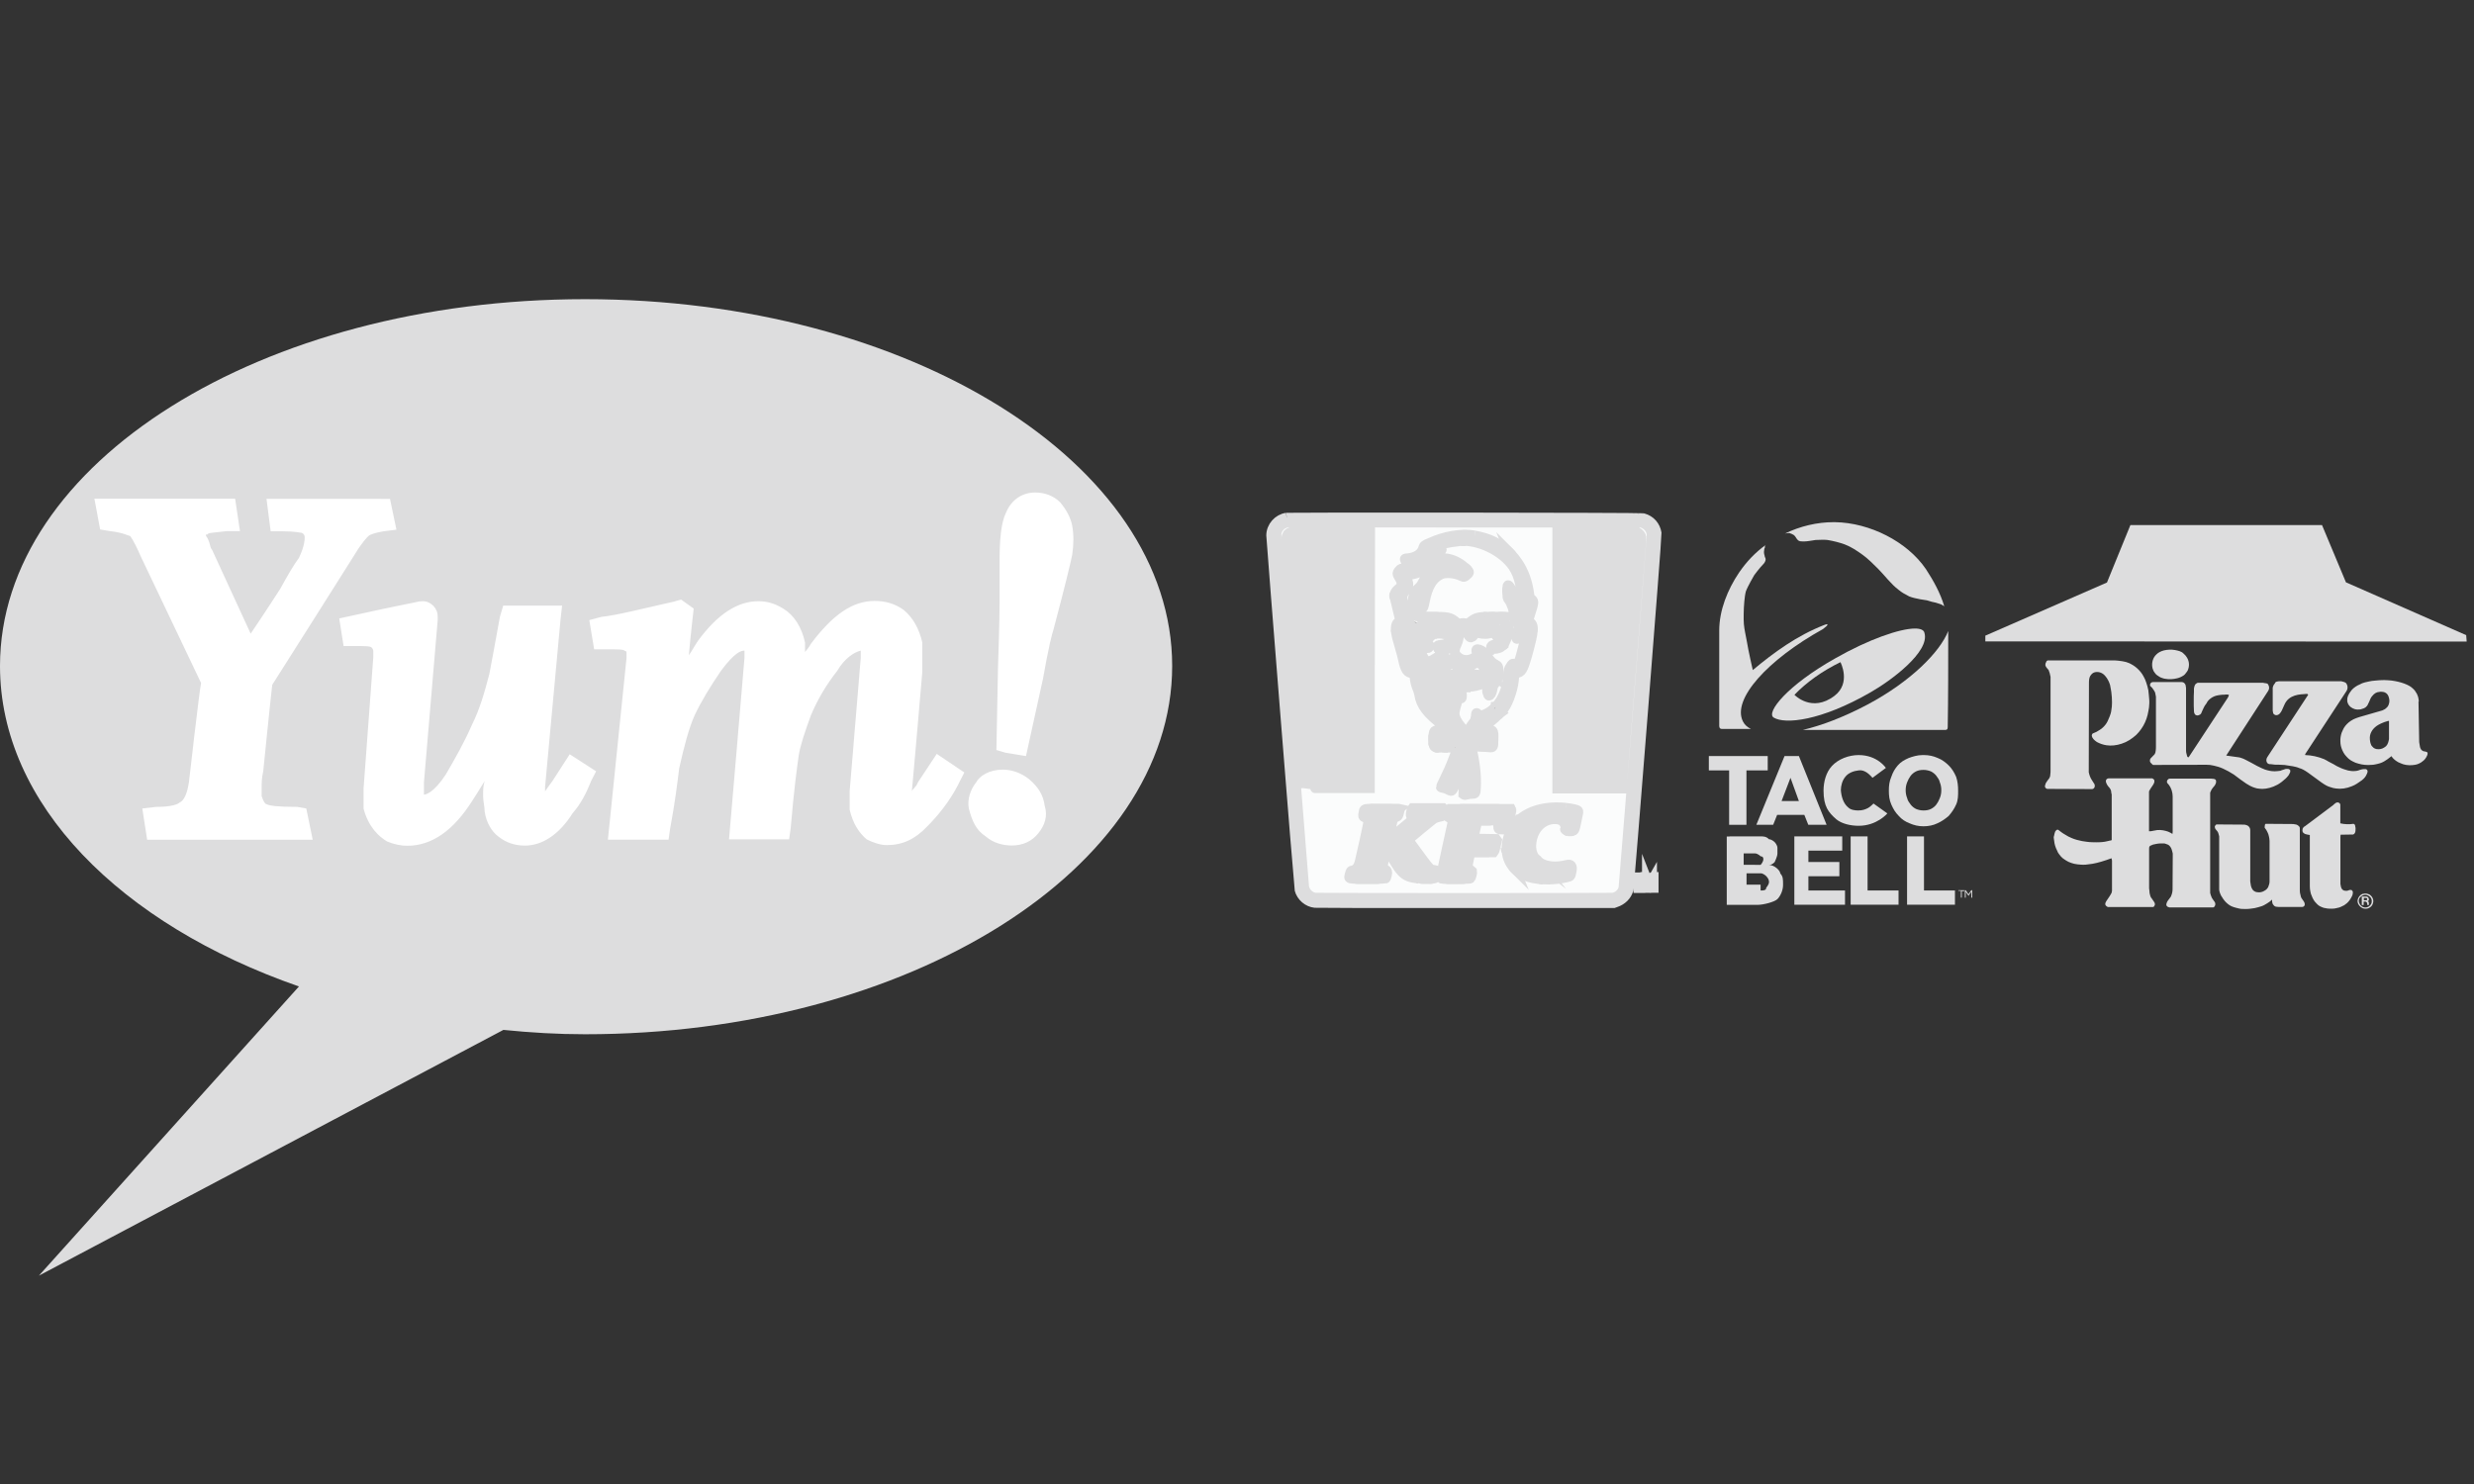 <?xml version="1.0" encoding="UTF-8"?> <svg xmlns="http://www.w3.org/2000/svg" id="Layer_34" data-name="Layer 34" viewBox="0 0 250 150"><rect x="0" y="0" width="250" height="150" fill="#333333" stroke="none"/><defs><style> .cls-1 { fill: #ccc; } .cls-1, .cls-2, .cls-3, .cls-4, .cls-5, .cls-6, .cls-7, .cls-8 { stroke: #ddddde; stroke-miterlimit: 10; } .cls-1, .cls-2, .cls-3, .cls-4, .cls-5, .cls-6, .cls-7, .cls-8, .cls-9, .cls-10, .cls-11 { fill-rule: evenodd; } .cls-2, .cls-10, .cls-12 { fill: #ddddde; } .cls-3 { fill: #f3839a; } .cls-4 { fill: #fbfcfc; } .cls-5 { fill: #7d7d7d; } .cls-6 { fill: #6c6d6d; } .cls-7 { fill: #bcbcbc; } .cls-8 { fill: #9b9c9c; } .cls-9 { fill: none; } .cls-9, .cls-10, .cls-11, .cls-12 { stroke-width: 0px; } .cls-11 { fill: #fff; } </style></defs><path class="cls-10" d="m3.93,128.94l46.94-24.84c2.79.28,5.46.44,8.25.44,32.72,0,59.33-16.73,59.33-37.23s-26.61-37.07-59.33-37.07S0,46.82,0,67.32c0,13.94,12.18,26.12,30.21,32.39l-26.28,29.23"></path><path class="cls-11" d="m38.46,50.42h-11.53l.42,3.28h1.12c1.39,0,1.88.16,2.04.16.28.16.28.33.28.49s0,.81-.58,2.04c-.49.65-1.12,1.72-1.88,3.11,0,0-1.72,2.67-3,4.55-1.23-2.67-3.9-8.48-3.9-8.48-.16-.16-.16-.33-.28-.74-.16-.49-.33-.65-.33-.65v-.16h.16c0-.16.44-.16,1.88-.33h1.39l-.49-3.28h-14.22l.58,3.11.98.16c1.39.16,1.88.49,2.04.49,0,0,.33.33,1.07,2.04,0,0,5.79,12.18,6.11,12.83-.16.65-1.23,10.04-1.23,10.04-.16,1.07-.49,1.88-.95,2.04-.16.16-.74.44-2.37.44l-1.39.16.49,3.16h16.73l-.65-3.16-.91-.16c-2.04,0-2.84-.12-3.11-.28-.16,0-.33-.33-.49-.81v-.91c0-.33,0-.95.16-1.6,0,0,.74-7.34.91-8.74.33-.49,8.32-13.15,8.32-13.15.74-1.23,1.23-1.72,1.39-1.88s.65-.33,1.56-.49l1.28-.16-.65-3.11h-.95"></path><path class="cls-11" d="m42.39,60.79l-3.6.74-4.51.98.44,2.79h1.12c1.07,0,1.56,0,1.72.16,0,0,.16.16.16.33v.65l-.98,13.25v2.04c.49,1.88,1.56,2.84,2.37,3.32.65.28,1.39.44,2.04.44,2.51,0,4.67-1.56,6.55-4.51.33-.49.81-1.28,1.28-2.04-.16.49-.16.91-.16,1.39v.16c0,.49.16,1.07.16,1.56.16,1.12.74,2.04,1.39,2.51.81.65,1.72.91,2.67.91,1.72,0,3.44-1.07,4.83-3.28.81-.91,1.39-2.04,1.88-3.28l.49-.95-2.67-1.72-1.72,2.67c-.49.65-.65.91-.65.91l-.12.16v-.44l1.56-16.89.16-1.44h-5.95l-.33,1.12c-.49,2.63-.81,4.51-1.07,5.79-.49,1.88-.98,3.6-1.77,5.16-.74,1.72-1.72,3.44-2.63,5-1.23,1.88-2.04,2.04-2.21,2.04v-1.23l1.39-16.41v-.33c0-.49-.16-.81-.44-1.12-.65-.6-1.12-.44-1.44-.44m25.84,0c-3.32.74-5.79,1.39-7.41,1.56l-1.23.33.49,2.95h1.07c1.44,0,1.88,0,2.04.16,0,0,.16,0,.16.16v.58l-1.88,18.34h6.13l.16-1.12c.49-2.63.74-4.67.91-6.07.49-2.21.98-4.07,1.56-5.37.65-1.39,1.6-2.95,2.67-4.51,1.39-1.88,2.04-2.04,2.37-2.04v.74c0,.16-1.56,18.34-1.56,18.34h6.07l.16-1.12c.33-3.93.65-6.23.81-7.34.16-1.07.65-2.46,1.23-4.07.65-1.56,1.56-3.11,2.67-4.51.74-1.28,1.72-1.88,2.37-2.04v.74l-1.12,13.46v1.88c.33,1.44.98,2.37,1.72,3,.65.33,1.39.58,2.04.58,1.56,0,2.84-.58,4.07-1.88,1.07-1.07,2.21-2.46,3.11-4.18l.16-.33.49-.95-2.79-1.88-1.88,2.84-.16.33c-.16.16-.33.42-.49.58v.16c.16-1.56,1.07-12.18,1.07-12.18v-3c-.33-1.39-.91-2.46-1.88-3.28-.91-.65-1.88-.91-2.95-.91-2.21,0-4.23,1.39-6.44,4.35-.16.33-.33.49-.58.81v-.95c-.33-1.56-1.12-2.79-2.21-3.44-.81-.49-1.56-.74-2.51-.74-2.04,0-4.07,1.23-6.11,4.02-.33.49-.58.98-.91,1.44.16-1.88.49-4.72.49-4.72l-1.28-.91-.65.19m33.49-8.97c-.49.98-.65,2.67-.65,4.88v4.35c0,.33,0,1.72-.16,6.44l-.16,8.32.95.28,2.04.33,1.72-7.83c.58-3.28.91-4.51,1.07-5,1.12-4.23,1.72-6.69,1.88-7.51.16-1.07.16-2.04,0-2.95-.16-.81-.58-1.6-1.23-2.37-.65-.65-1.56-.98-2.51-.98-1.23,0-2.37.65-2.95,2.04h0Zm-3.02,27.26c-.58.74-.91,1.72-.74,2.63.33,1.28.74,2.21,1.72,2.84.74.65,1.72.91,2.63.91,1.12,0,2.04-.44,2.67-1.23.65-.81.98-1.72.65-2.79-.16-1.12-.65-1.88-1.56-2.67-.81-.65-1.77-.98-2.67-.98-1.39,0-2.37.65-2.7,1.3"></path><g><path class="cls-2" d="m130.41,53.84c-.26.09-.44.33-.44.6,0,.14,1.98,25.1,2,25.19l.02.05h6.46v-25.89h-3.95c-3.76,0-3.95,0-4.09.05m27.03,12.9v12.94h6.46l.02-.12c.07-.63,2-25.21,1.98-25.31-.07-.23-.26-.42-.49-.46-.09-.02-1.3-.02-4.04-.02h-3.9v12.97h-.02Z"></path><path class="cls-2" d="m130.02,52.33c-.86.12-1.56.91-1.56,1.79,0,.35,2.81,35.62,2.86,35.79.19.72.84,1.28,1.58,1.35.16.02,4.88.02,15.2.02h14.97l.19-.07c.65-.21,1.14-.7,1.3-1.3.09-.33,2.88-35.74,2.84-36-.12-.74-.6-1.32-1.37-1.53-.16-.07-35.65-.09-36-.05m35.93.51c.56.19.93.63.98,1.19.02.21-2.79,35.55-2.84,35.74-.12.46-.49.81-.95.98-.21.07-30.07.07-30.33.02-.46-.12-.86-.49-1-.91-.05-.16-2.86-35.28-2.86-35.72,0-.6.46-1.16,1.09-1.3.28-.09,35.72-.07,35.9,0m-18.71,1.28c-.81.09-1.93.4-2.79.77-.49.21-.58.28-.58.44,0,.21-.4.67-.72.84-.3.14-.46.19-1.02.26-.07,0-.12.02-.12.05-.05.12.42.65.65.77.21.09.07.14-.49.16-.56.02-.72.09-.88.42-.07.16-.07.19.09.44.37.56.37.91-.05,1.21-.51.4-.51.46-.14,2,.14.58.28,1.12.3,1.19.05.12.02.16-.05.16s-.23.12-.28.21c-.21.37-.14.95.23,2.21.28.91.3,1.02.4,1.42.21,1,.44,1.37.93,1.35.19,0,.21,0,.23.28.05.51.16,1,.37,1.44.07.14.09.28.12.44.09.72.53,1.51,1.21,2.18.28.28.51.46,1.23,1,.28.21.53.4.53.4,0,0-.26.02-.58.02-.56.02-.81.05-.88.12s-.09,1.32-.02,1.46c.09.16.35.19,2.07.12.44-.02.42-.05.26.35-.14.33-.26.65-.4.98-.33.84-.63,1.53-.95,2.18-.3.63-.33.56.09.63.07.02.26.09.4.16.37.19.35.19.51-.16.3-.6.81-1.93.95-2.39.05-.14.07-.23.09-.23s.02,2.32,0,2.84-.02.53.4.44c.16-.05.33-.05.46-.07q.28,0,.33-.35c.12-.93-.09-3.14-.4-4.11-.09-.28-.07-.28.02-.3.19-.02.95-.02,1.44.02.53.05.6.05.65-.07.07-.12.07-1.35.02-1.44-.09-.16-.46-.26-1.07-.21q-.37.02-.12-.14c.79-.49,2-1.56,2.32-2.07.51-.79.95-2.23.95-3.11,0-.37,0-.4.28-.42.51-.02.67-.28,1.09-1.81.44-1.58.56-2.11.56-2.58s-.05-.56-.4-.77c-.09-.05-.09,0,.12-.7.23-.72.28-.95.3-1.19l.02-.21-.12-.12c-.23-.21-.26-.28-.3-.65-.37-3.07-2.46-5.32-5.44-5.81-.33-.02-1.56-.07-1.86-.02m1.14.58c1.21.12,2.35.58,3.44,1.39s1.67,1.88,1.91,3.44c.09.65.02,2.09-.09,2.23-.09.09-.12.05-.26-.44-.28-.98-.51-1.53-.81-2.02-.19-.3-.21-.26-.23.49v.6l.07.12c.33.44.4.63.53,1.14.12.44.14.77.07.81-.02,0-.21,0-.4-.05-.44-.07-1.02-.07-2.18-.05-1.09.02-1.28.07-1.81.46-.28.21-.33.23-.49.19-.19-.05-.37-.05-.56,0-.19.05-.23.02-.49-.19-.56-.44-.72-.49-2.49-.49h-1.44l.02-.21c.02-.35.14-.51.44-.65.23-.12.21-.07.35-.74.28-1.35.67-2.09,1.42-2.58.56-.37,1.58-.33,2.39.07q.19.09.44-.12t-.05-.58c-1.16-1.14-2.49-1.39-4.09-.77-.19.07-.35.12-.35.12-.07-.19.93-.88,1.63-1.12.46-.16.42-.33-.07-.33-.19,0-.23-.05-.12-.14.33-.37,2.16-.7,3.21-.6m-2.97,2.67c.12.05.09.07-.14.16-.7.3-1.12.7-1.51,1.44-.12.21-.16.28-.3.4-.37.33-.4.37-.53.79-.19.58-.28,1.12-.33,1.84-.02.42-.05.46-.23.56s-.16.12-.33-.51q-.44-1.74.19-2.65c.16-.23.14-.53-.09-1q-.14-.28.37-.33c.49-.07,1.09-.26,1.56-.46.53-.23,1.07-.33,1.35-.23m-2.04,5.32c.14.12-.02.3-.21.23-.07-.02-.14-.05-.19-.05-.09,0-.14-.09-.07-.14.02-.02.09-.05.14-.05s.09,0,.12-.02c.07-.02.16-.02.21.02m9.43.02c.19.02.23.19.07.19-.02,0-.12.02-.16.05-.14.05-.16.05-.23-.02-.12-.12-.02-.28.12-.23.07-.02.14,0,.21.02m-8.3.33s-.02.07-.12.12c-.07.05-.23.16-.4.26-.3.19-.37.21-.46.14-.09-.09,0-.33.19-.46.16-.12.77-.16.79-.05m7.23-.05c.3.07.37.56.07.56-.19,0-.77-.44-.74-.53.02-.07.49-.07.67-.02m-5.88.09c.14.07.26.23.23.3-.02.02-.05.05-.28.02-.3-.02-.51.02-.88.21-.3.14-.46.19-.56.14-.14-.07-.07-.14.28-.33.12-.07.21-.12.3-.19.35-.23.67-.28.91-.16m4.86.07s.19.14.3.23.28.23.37.3q.21.14.16.19c-.09.07-.37-.02-.65-.26-.26-.21-.44-.23-.84-.16-.37.07-.42-.05-.07-.23.28-.16.51-.16.72-.07m2.49.07c.07.12.07.26.05.81-.02.7,0,.74.33.42.14-.14.16-.21.12-.42-.05-.37.12-.67.35-.63.37.09.37.4.02,1.65-.07.28-.16.56-.23.86-.28,1.14-.46,1.44-.81,1.28-.16-.07-.19-.05-.37.23-.19.3-.21.35-.21.74-.09,1.95-1.05,3.58-2.44,4.11-.37.14-.46.14-.63,0-.12-.09-.21-.14-.21-.09v.3c0,.33-.02.4-.3.72-.26.3-.3.44-.37.81-.07.46-1.16-.63-1.46-1.44-.09-.23-.09-.58.02-.91.19-.58.21-.86.16-1.25-.02-.12,0-.14.02-.16.07-.07.14-.02.33.3.12.21.21.02.16-.4-.02-.21-.12-.3-.33-.37-.44-.14-.14-.4.44-.37.98.05,1.19.02,1.72-.16.4-.12.42-.12.6,0s.21.16.21.58c.02.74.3.7.44-.07.07-.37.12-.49.23-.6.3-.33.42-.79.37-1.37-.02-.37-.09-.46-.37-.6-.19-.09-.42-.33-.63-.65-.35-.51-.51-.65-.84-.79-.3-.12-.4-.07-.33.21.09.37.05.44-.33.63-.58.28-1.05.26-1.51-.05-.46-.3-.51-.7-.21-1.35.14-.3.16-.37.21-.79.09-.74.19-.91.44-.91.21,0,.3.09.37.35.14.51.35.72.56.56.16-.12.16-.16.09-.33-.09-.23-.05-.26.21-.14.33.16.91.23,1.32.16.44-.09.63-.05.74.14.07.14.09.14.3.19.33.05.35.07.28.28-.09.26-.35.44-.77.53-.26.05-.26.07-.26.19,0,.21.19.26.63.16.58-.14.84-.53,1.05-1.58.14-.65.14-.67.44-.77.23-.09.33-.09.37-.02m-10.97.23c.16.09.23.33.16.51-.09.23-.07.3.12,1.32.16.84.12,1.05-.14.81-.12-.09-.16-.19-.21-.37-.02-.07-.12-.46-.23-.84-.21-.79-.26-1-.19-1.23.09-.23.3-.33.49-.21m3.37.58c.33.07.46.07.74.02.28-.05.3-.02.19.14q-.12.12-.02.28c.19.37-.23.72-.98.77-.23.02-.26.05-.26.19s.07.19.37.19q.33,0,.33.02s-.02.09-.07.14-.09.19-.12.26c-.05.19-.07.21-.35.33-.14.05-.3.14-.4.21-.74.53-1.09.37-1.42-.63-.23-.7-.19-.81.28-.58.3.14.42.16.49.05.12-.19.07-.23-.16-.35-.42-.21-.7-.63-.49-.77.07-.05.12-.02.26.07.23.21.33.21.51.02.28-.37.53-.44,1.09-.35m1,1.63s.05.05.02.12c-.05.12-.07.33-.02.44.12.3-.02.42-.26.23-.3-.3-.07-1.07.26-.79m2.88,1.28s.19.16.28.3c.21.26.49.49.65.56.72.23-.58.56-1.53.4-.14-.02-.4-.09-.56-.14-.37-.12-.49-.12-.77,0-.63.26-1.72.28-2.16.05-.26-.14-.26-.21.02-.33.09-.05.35-.19.53-.3.56-.37.81-.42,1.07-.26.58.4,1.23.44,1.58.09.09-.09.16-.14.26-.19.09-.02.16-.07.26-.12.21-.14.26-.14.37-.07m-5,.84s.07.09.07.37c.07,1.07.44,2.23.67,2.23.05,0,.07-.02.16-.21.19-.4.26-.44.35-.14.09.33.28.93.35,1.12.12.3.07.37-.23.37-1.05,0-2.58-2.44-2.11-3.37.16-.35.56-.56.74-.37m4.39.84c.37.05.35.09-.05.21-.4.09-1.3.16-1.49.12-.21-.05-.42-.26-.33-.28.14-.09,1.3-.12,1.86-.05m7.92,13.01c-2.84.19-4.55,1.77-4.53,4.14,0,2.37,2.39,3.6,5.76,2.93.7-.14.65-.09.79-.74.14-.67.12-.67-.44-.53-2.49.63-4.09-.58-3.56-2.67.28-1.09,1.05-1.84,2.04-1.98.81-.12,1.35.23,1.37.88q.02.28.44.28c.44,0,.37.09.6-.95.26-1.14.28-1.09-.23-1.19-.72-.16-1.42-.23-2.25-.16m-18.89.16c-.05.07-.14.49-.14.6,0,.09.02.12.21.21.19.09.28.23.28.44,0,.16-.72,3.58-.86,4.07-.14.46-.35.74-.63.81q-.26.07-.33.33c-.14.58-.33.51,1.79.51s1.81.05,1.91-.33c.09-.42.09-.49-.12-.56-.12-.05-.26-.19-.28-.28-.02-.07.26-1.53.37-1.91q.02-.07.37.56c.98,1.77,1.44,2.25,2.3,2.46.26.07,2.21.09,2.28.02.05-.02.16-.46.16-.6,0-.12-.07-.16-.28-.19-.42-.05-.46-.09-1.7-1.74-.93-1.25-.98-1.32-.93-1.35.26-.26,2.51-2.07,2.6-2.11.19-.09.44-.16.63-.19.21-.02.23-.07.3-.33.12-.51.28-.46-1.58-.46-1.67,0-1.6,0-1.63.14-.12.53-.12.58.05.67q.28.14-.98,1.19c-1.39,1.16-1.44,1.19-1.44,1.19-.02-.02.42-1.93.46-2.02.05-.14.21-.26.37-.33.19-.07.19-.09.26-.37.12-.49.3-.44-1.72-.44h-1.74Zm8.55,0c-.05.07-.14.49-.14.6,0,.09.02.09.21.19.09.05.16.12.21.19.14.21.16.12-.51,3.11-.65,2.97-.63,2.79-.56,2.86s2.81.07,2.9,0c.07-.05.19-.63.16-.72,0-.02-.07-.07-.12-.09-.42-.21-.44-.35-.09-1.79l.02-.05h1.16c.91,0,1.19,0,1.21-.02.05-.02.28-.98.28-1.12s0-.14-1.23-.14c-1.07,0-1.14,0-1.14-.05,0-.02.09-.44.21-.95l.21-.91h.81c1.21,0,1.35.05,1.35.65,0,.28.02.3.46.28.28,0,.35-.02.37-.05.05-.05.44-1.74.44-1.88s.19-.14-3.16-.14h-3.07v.02Zm18.94,6.95q0,.07.14.07h.14v.93h.19v-.93h.14q.14,0,.14-.07v-.07h-.74v.07h0Zm.98.46v.53h.16v-.79l.09.23c.14.28.16.28.3.02l.12-.21v.74h.16v-1.09h-.07c-.07,0-.09.02-.21.26l-.12.26-.14-.26c-.12-.23-.14-.26-.21-.26h-.09v.56Z"></path><path class="cls-4" d="m130.09,52.81c-.65.12-1.12.65-1.12,1.32,0,.23,2.77,35.23,2.81,35.51.09.53.53,1,1.07,1.09.26.05,29.95.05,30.19,0,.46-.09.86-.44,1-.91.05-.16,2.86-35.28,2.86-35.72,0-.53-.35-1.02-.91-1.23l-.14-.05h-17.85c-9.83-.02-17.89-.02-17.92-.02m8.34,13.92v12.94h-3.23c-1.79,0-3.23,0-3.23-.02,0,0-.44-5.69-1-12.64-.98-12.15-1-12.64-.95-12.76.05-.16.19-.35.35-.42l.14-.07h7.95l-.02,12.97Zm27.14-12.85c.14.09.28.28.3.44.02.09-.19,2.74-.98,12.66-.56,6.9-1,12.6-1,12.64v.09h-6.51v-25.93h8.04l.14.09Zm-16.55.26c.67.12,1.39.33,1.93.6,2.02,1.02,3.28,2.9,3.58,5.28.05.35.09.46.3.6.19.16.16.4-.19,1.46-.23.74-.23.7-.12.77.56.3.53.81-.21,3.49-.4,1.37-.56,1.65-1.07,1.7-.23.02-.23,0-.23.35,0,.95-.51,2.56-1.05,3.28-.35.46-1.35,1.37-2.04,1.84-.19.12-.35.23-.35.23,0,0,.16.02.4.02.98,0,.98.02.95,1.02-.02.86.02.81-.67.74s-.98-.07-1.3-.05l-.28.02.02.07c.35,1.37.53,2.86.46,4.02-.02.65-.05.67-.4.67-.16,0-.33.02-.49.07-.21.05-.23.05-.3.02l-.07-.05.02-.49c.02-1.05.05-2.21.02-2.46l-.02-.28-.09.28c-.19.65-.88,2.35-1.05,2.53-.09.12-.12.12-.44-.05-.16-.09-.35-.14-.44-.16-.23-.05-.26-.05-.28-.09,0-.02.14-.35.33-.72.37-.77.63-1.32,1-2.3.14-.35.28-.72.33-.81.09-.21.09-.26,0-.23-.02,0-.53.02-1.09.05-1.42.05-1.32.09-1.32-.91.02-.86-.02-.81.91-.86.33,0,.6-.02.6-.02,0,0-.23-.19-.51-.4-1.6-1.19-2.28-2.07-2.44-3.18-.02-.14-.07-.28-.12-.44-.21-.46-.3-.86-.35-1.35-.02-.37-.02-.35-.21-.35-.51,0-.74-.35-.95-1.37-.09-.42-.16-.67-.37-1.39-.35-1.14-.44-1.74-.3-2.14.07-.19.23-.33.37-.33.07,0,.07.02-.02-.28-.05-.14-.12-.46-.19-.74-.07-.3-.14-.58-.21-.88-.23-.84-.19-1.02.33-1.46.09-.07.16-.16.21-.26l.07-.14-.05-.16c-.05-.23-.14-.4-.3-.65-.14-.23-.14-.3.02-.53.16-.23.33-.28.79-.28.28,0,.42-.02.49-.05l.09-.05-.12-.07c-.16-.09-.49-.42-.58-.6-.09-.19-.09-.21.28-.23.81-.09,1.37-.46,1.53-1.05.07-.23.12-.28.63-.49,1.56-.72,3.21-.98,4.55-.77m-1.53.58c-1.28.14-2.07.33-2.32.58-.09.09-.07.12.19.14.46.02.46.19.02.35-.53.19-1.35.7-1.56.98q-.12.16.33-.02c1.46-.56,2.77-.37,3.86.6.53.46.56.51.23.79-.26.23-.28.23-.58.09-.63-.3-1.56-.37-2.02-.16-.86.4-1.35,1.23-1.65,2.74-.14.67-.12.63-.33.72-.33.16-.46.37-.46.79,0,.02.16.05,1.39.05,1.81,0,1.95.02,2.58.53.21.16.28.19.49.14.14-.05.26-.05.6,0,.12.02.12,0,.37-.19.6-.46.81-.49,2.58-.49.98,0,1.12,0,1.37.05.16.02.33.05.37.05h.09v-.14c0-.49-.26-1.28-.53-1.65-.19-.23-.16-.21-.16-.86s0-.63.07-.63c.19,0,.63.95.98,2.18.21.74.3.67.37-.26.09-1.42-.21-2.86-.84-3.79-1.07-1.6-3.56-2.79-5.44-2.6m-2.6,2.65c-.3.05-.46.09-.84.28-.58.26-1.44.51-1.84.51-.19,0-.21.02-.09.28.28.58.28.77-.02,1.19-.42.58-.46.79-.3,1.49.14.63.37,1.53.4,1.53.21,0,.33-.16.35-.56.05-.7.16-1.37.35-1.93.12-.35.14-.4.44-.67.23-.21.28-.28.4-.51.35-.67.84-1.14,1.46-1.39.26-.09.26-.14.12-.19-.07-.07-.16-.05-.42-.02m-1.74,5.32s-.12.05-.16.05c-.16,0-.16.12-.02.14.05,0,.14.02.19.05.14.05.21,0,.21-.09.02-.16-.07-.21-.21-.14m9.32.02c-.09.09,0,.23.12.21.05,0,.12-.02.19-.05.19-.05.26-.12.12-.14-.05,0-.12-.02-.19-.05-.14-.02-.19-.02-.23.02m-8.37.28c-.35.05-.56.19-.6.4-.05.26.12.23.49-.02.16-.12.33-.21.37-.23.12-.07.09-.19-.05-.16,0,0-.09,0-.21.02m6.99,0c-.05.09.42.49.65.53.26.07.3-.4.05-.49-.16-.07-.67-.12-.7-.05m-5.79.09c-.28.09-.91.44-.98.53-.09.16.16.14.51-.02.44-.21.77-.28,1.05-.21.16.02.19,0,.12-.12-.09-.21-.4-.28-.7-.19m4.83.07c-.37.14-.51.35-.19.28.42-.07.67-.02.93.16.26.21.53.3.63.23.02-.02.05-.05.02-.05-.07-.02-.28-.19-.51-.37-.4-.3-.56-.37-.88-.26m2.77.07c-.37.09-.4.12-.51.74-.26,1.23-.63,1.67-1.46,1.67-.37,0-.35-.35.02-.42s.63-.23.74-.46.09-.28-.21-.33c-.23-.02-.26-.05-.33-.19-.09-.19-.33-.26-.7-.16s-1.05.02-1.37-.16c-.23-.12-.28-.09-.19.12.09.19-.02.37-.26.44-.14.02-.33-.26-.44-.63-.07-.28-.14-.35-.37-.35-.26,0-.28.07-.44,1.05-.05.28-.07.37-.19.63-.28.58-.26.91.05,1.21.4.4,1,.49,1.56.23.44-.21.49-.28.42-.58-.09-.35-.05-.42.26-.33.33.12.58.33.88.79.26.37.46.58.72.7.3.16.33.21.33.7.02.63-.07.93-.35,1.23-.14.14-.21.3-.26.6-.07.4-.21.63-.35.63-.09,0-.16-.28-.16-.74,0-.4-.28-.51-.79-.35-.56.19-.88.21-1.42.16-.49-.05-.53-.05-.74.05-.23.12-.26.23-.02.28.26.05.37.19.4.51.02.42-.09.49-.26.19-.19-.35-.28-.3-.23.07.05.3.02.49-.14.98-.16.6-.16.84.05,1.28.26.51.74,1.07,1.14,1.3.12.07.14.05.19-.21s.12-.42.33-.67c.28-.35.3-.4.33-.74.02-.4.05-.42.23-.23.16.16.23.16.49.09,1.42-.51,2.35-1.95,2.53-3.88.07-.81.05-.72.23-1,.19-.33.23-.35.4-.28.33.14.51-.16.77-1.25.07-.28.14-.53.21-.81.37-1.32.37-1.72-.05-1.72-.16,0-.28.33-.23.63l.02.21-.07.12c-.07.12-.28.28-.37.28s-.09-.07-.07-.65c.02-.77.02-.81-.3-.72m-11.06.28c-.16.16-.16.49-.02,1,.4,1.51.42,1.53.58,1.65.19.14.21-.12.02-1.05-.12-.65-.14-.95-.09-1.09.16-.37-.21-.77-.49-.51m3.11.56c-.16.05-.33.16-.46.33-.19.21-.28.21-.58-.02-.12-.09-.19-.09-.23-.02-.12.19.14.53.51.7.26.12.3.23.16.42-.07.09-.21.07-.58-.12-.33-.16-.37-.07-.23.42.33,1.14.67,1.32,1.46.79.12-.07.3-.19.42-.23.28-.09.26-.09.33-.3.02-.09.09-.21.12-.28q.09-.14-.21-.14c-.35.02-.4,0-.4-.21,0-.19,0-.16.37-.21.63-.07,1.02-.42.84-.72-.07-.12-.07-.19.02-.3.12-.12.07-.14-.23-.09-.26.05-.28.05-.6-.02-.4-.02-.56-.02-.7.02m1.35,1.65c-.19.19-.14.6.09.77.16.12.26.02.19-.16-.05-.16-.05-.4-.02-.53.09-.16-.12-.21-.26-.07m2.95,1.21s-.07.05-.12.07c-.05.02-.16.09-.26.12-.12.05-.19.09-.3.21-.33.33-.95.3-1.51-.07-.35-.23-.51-.19-1.14.21-.16.12-.4.23-.51.3-.26.12-.26.14-.14.23.37.28,1.53.28,2.25,0,.28-.12.42-.12.79.02.79.26,1.91.23,2.23-.02.07-.05.02-.16-.07-.16-.14,0-.49-.28-.72-.56-.28-.33-.37-.4-.51-.35m-5.11.86c-.42.14-.58.63-.42,1.21.4,1.39,1.35,2.51,2.11,2.51.3,0,.33-.02.14-.56-.05-.14-.14-.44-.21-.67-.07-.23-.12-.42-.14-.44-.05-.05-.14.12-.23.33-.12.3-.21.33-.37.07-.23-.37-.51-1.56-.51-2.18,0-.28-.12-.35-.37-.26m3.14.84c-.3.02-.35.07-.12.21l.12.07h.46c.67,0,1.46-.14,1.37-.23-.07-.05-1.42-.09-1.84-.05m10.9,13.01c.6.05,1.19.19,1.25.28.07.09.07.07-.14,1.05-.23,1.07-.19,1-.65,1-.42,0-.44,0-.46-.33-.05-.6-.46-.91-1.23-.86-1.14.07-2.02,1-2.21,2.3-.28,1.88,1.3,2.9,3.6,2.32q.58-.14.46.58c-.12.6-.09.58-.49.67-1.19.3-2.79.3-3.79,0-1.91-.58-2.72-2.21-2.09-4.16.65-2.04,2.86-3.14,5.74-2.86m-16.8.14l.05.07-.07.28c-.07.33-.09.37-.28.44-.14.05-.3.21-.35.3-.02.07-.46,2-.44,2,0,0,2.44-2.02,2.49-2.07.07-.09.02-.21-.14-.28-.05-.02-.09-.07-.09-.12-.02-.12.07-.58.14-.65l.05-.07h3.07l.07.07c.07.07.07.12-.02.46-.05.26-.07.28-.35.33-.26.05-.53.14-.7.26-.09.05-2.39,1.95-2.49,2.07-.02.02.12.23.93,1.32,1.23,1.67,1.25,1.7,1.67,1.74.3.05.35.09.26.44-.09.46,0,.44-1.25.42-1.91-.02-2.23-.26-3.46-2.46-.12-.21-.23-.4-.35-.6-.02-.05-.42,1.74-.4,1.86s.09.21.26.28q.26.14.16.53c-.07.3-.09.37-.16.4-.05.02-.56.02-1.79.02-2.09,0-1.93.05-1.79-.49.07-.28.09-.33.26-.35.35-.07.58-.33.72-.84.05-.14.84-3.72.86-3.93.05-.23-.09-.46-.3-.58-.23-.09-.23-.14-.16-.49.09-.44-.14-.4,1.86-.4h1.67l.09.02Zm11.29,0c.07.07.09,0-.14,1.05-.23,1.09-.19,1-.65,1s-.49,0-.49-.35c0-.26-.07-.4-.23-.49l-.12-.07h-1.77l-.02.14c-.02.07-.12.49-.21.93l-.16.77,1.14.02,1.14.02.05.07.05.07-.12.53c-.09.42-.14.56-.19.6l-.05.07h-2.32l-.14.63c-.19.86-.19.95.16,1.16.07.05.14.12.16.14.02.09-.12.67-.19.72s-2.74.07-2.88.02c-.14-.07-.16.05.46-2.84.7-3.16.63-2.84.6-2.97-.05-.16-.14-.26-.3-.35-.21-.12-.21-.14-.14-.49.05-.21.07-.3.12-.35l.05-.05h6.18Z"></path><path class="cls-5" d="m166.92,54.14c0,.07,0,.09,0,.05v-.12s-.02,0,0,.07m-19.13.56h.09s0,0-.05,0-.07,0-.05,0m.23,0h.09s0,0-.05,0-.09,0-.05,0m-6.11,2.67h.09s0,0-.05,0-.07,0-.05,0m.4,1.77s0,.07,0,.05v-.09s0,0,0,.05m10.02.4s0,.07,0,.05v-.09s0,0,0,.05m-11.41.65c0,.07,0,.12,0,.07v-.14s0-.02,0,.07m1.63,1.98s0,.07,0,.05v-.09s0,0,0,.05m1.02.19h.12s0,0-.05,0-.09,0-.07,0m2.02,0h.09s0,0-.05,0-.07,0-.05,0m4.65,0h.12s0,0-.07,0c-.05,0-.07,0-.05,0m-2.44.63h.12s0,0-.05,0c-.07,0-.09,0-.07,0m7.11.6s0,.07,0,.05v-.09s0,0,0,.05m-13.2.37c0,.07,0,.09,0,.05v-.12s0,0,0,.07m3.46.07h.09s0,0-.05,0q-.07,0-.05,0m.35,1.63h.12s0,0-.07,0c-.07-.02-.09,0-.05,0m5.37,0h.09s0,0-.05,0c-.05-.02-.07,0-.05,0m2.23,2.37h.12s0,0-.05,0c-.07,0-.09,0-.07,0m-6.99.23h.09s0-.02-.05-.02-.07.02-.05.02m1.77.33h.16s0,0-.09,0-.12,0-.07,0m-.65,2.18s0,.07,0,.05v-.09s0,0,0,.05m-2.35,3.83c0,.19,0,.28,0,.16v-.35c0-.09,0,0,0,.19m1.32.93h.16s0,0-.09,0c-.09-.02-.12,0-.07,0m1.72,3.65c0,.09,0,.12,0,.09v-.16s0-.02,0,.07m1.74,3.72h.81c.21,0,.02,0-.42,0s-.63,0-.4,0m8.55.81c0,.07,0,.09,0,.05v-.12s0,0,0,.07m.3.26h.3c.07,0,.02,0-.14,0-.19-.02-.26-.02-.16,0m-9.37,2.11h1.16c.33,0,.05,0-.58,0s-.91,0-.58,0m-11.78,2.72h1.72c.46,0,.09,0-.86,0s-1.32,0-.86,0m6.44,0h.79c.21,0,.02,0-.4,0-.44-.02-.63,0-.4,0m2.63,0h1.37c.37,0,.07,0-.67,0s-1.07,0-.7,0"></path><path class="cls-6" d="m139.04,52.79h17.75c4.88,0,.91,0-8.88,0s-13.76,0-8.88,0m8.85,1.3h.3c.07,0,.02,0-.14,0-.19-.02-.23,0-.16,0m-1.63,3.81h.14s0,0-.07,0-.09,0-.07,0m6.07,1.49s0,.07,0,.05v-.09s0,0,0,.05m-10.64,1.07s0,.07,0,.05v-.09s0,0,0,.05m2.49,1.88h.93c.26,0,.05,0-.46,0s-.72,0-.46,0m6.41,0h.33c.09,0,0,0-.16,0-.19,0-.26,0-.16,0m1.02,0h.37c.09,0,.02,0-.19,0s-.3,0-.19,0m1.63,1.21c0,.07,0,.09,0,.05v-.12s0,0,0,.07m-12.18.14s0,.07,0,.05v-.09s0,0,0,.05m1.51,2.28c0,.07,0,.09,0,.05v-.12s0,.02,0,.07m4.6.37s.05.05.09.09l.09.07-.07-.09c-.09-.07-.12-.09-.12-.07m.79,1.21h.16s0,0-.09,0c-.09-.02-.12-.02-.07,0m-3.44.44s0,.07,0,.05v-.09s0,0,0,.05m8.46.33c0,.12,0,.16,0,.12v-.21c0-.09,0-.05,0,.09m-6.69-.07h.09s0,0-.05,0q-.07,0-.05,0m1.39.33h.09s0,0-.05,0c-.07,0-.09,0-.05,0m.44,0h.12s0,0-.05,0-.09,0-.07,0m2.95,2.95c-.07.07-.12.12-.09.12,0,0,.07-.05.12-.12s.12-.12.09-.12c0,.02-.05.07-.12.12m.44.6l-.16.16.16-.16c.09-.09.19-.16.19-.16-.02-.02-.05,0-.19.16m-2.37.35c0,.07,0,.12,0,.07v-.14s0,0,0,.07m1.77,2.35c0,.23,0,.33,0,.21v-.42c0-.12,0-.02,0,.21m-6.04.23c0,.07,0,.12,0,.07v-.14s0,0,0,.07m2.16.44h.09s0-.02-.05-.02-.07,0-.05.02m-1.09.02h.14s0,0-.07,0c-.07-.02-.09,0-.07,0m-.7.02h.16s0,0-.09,0c-.07-.02-.12,0-.07,0m3.88,3.09s0,.07.02.05v-.09s-.02,0-.02.05m-1.19.79c0,.07,0,.09,0,.05v-.12s0,0,0,.07m-9.13,2.3h1.65c.46,0,.09,0-.84,0-.91-.02-1.28,0-.81,0m4.74,0h1.51c.42,0,.07,0-.74,0s-1.19,0-.77,0m4.51,0h3.04c.84,0,.14,0-1.53,0-1.67-.02-2.35,0-1.51,0m8.97,1.02h.19s.02,0-.09,0c-.09,0-.14,0-.09,0m-7.6,2.02h1.12c.3,0,.05,0-.56,0s-.86-.02-.56,0m5.28.72c0,.09,0,.12,0,.07v-.16s0,0,0,.09m-2.49.28c0,.07,0,.12,0,.07v-.14s0,0,0,.07m4.76,1.79h.16s0,0-.09,0-.12,0-.07,0m-1.14,1.3h.09s0,0-.05,0-.07,0-.05,0m.74,0h.09s0,0-.05,0-.07,0-.05,0m-16.1,1.93h14.9c4.09,0,.74,0-7.46,0s-11.53,0-7.44,0"></path><path class="cls-8" d="m152.63,55.95s.09.09.09.09c0,0-.02-.05-.07-.09-.05-.05-.09-.09-.09-.09,0,0,.02.05.07.09m.4,31.84s.09.09.09.09c0,0-.02-.05-.07-.09-.05-.05-.09-.09-.09-.09,0,0,.02.05.07.09"></path><path class="cls-7" d="m128.95,54.14c0,.07,0,.12,0,.07v-.14s0,0,0,.07m16.34,1.3h.09s0,0-.05,0c-.05-.02-.07-.02-.05,0m.23.98h.09s0,0-.05,0-.07,0-.05,0m6.81,3.35c0,.09,0,.12,0,.09v-.16s0-.02,0,.07m2.6,1.14s0,.07,0,.05v-.09s0-.02,0,.05m-1.19.05s0,.07,0,.05v-.09.05m-3.69,1.39h.09s0-.02-.05-.02c-.05.02-.07.02-.05.02m3.16,1.6s0,.07.02.05v-.09s-.02,0-.02.05m-9.57,4.6c0,.07,0,.09,0,.05v-.12.07m3.83.37h.09s0,0-.05,0c-.07,0-.09,0-.05,0m.84.53h.09s0,0-.05,0-.09,0-.05,0m.26,0h.09s0,0-.05,0-.07,0-.05,0m1.77.3c0,.09,0,.12,0,.09v-.16c0-.07,0-.02,0,.07m-.4,3.95h.12s0,0-.07,0c-.05,0-.07,0-.05,0m-3.69.07h.09s0,0-.05,0c-.07-.02-.09-.02-.05,0m4.69.37s0,.07,0,.05v-.09s0,0,0,.05m-1.35,1.28h.09s0-.02-.05-.02c-.05.02-.07.02-.05.02m-3.04.09h.16s0,0-.09,0c-.09-.02-.12,0-.07,0m1.39,1.63c0,.07,0,.09,0,.05v-.12s0,0,0,.07m0,1.6c0,.16,0,.21,0,.14v-.28c.02-.07,0-.02,0,.14m1.23.49c0,.19,0,.26,0,.16v-.33c0-.09,0-.02,0,.16m-5.88,9.55h.09s0,0-.05,0-.07-.02-.05,0"></path><path class="cls-3" d="m130.14,54l-.07.09.07-.09s.09-.07.09-.07c0-.02-.02,0-.09.07m-.16.44s0,.07,0,.05v-.09s0,0,0,.05"></path><path class="cls-1" d="m157.42,66.73c0,7.13,0,10.04,0,6.48v-12.97c0-3.56,0-.63,0,6.48m-9.25-9.23c.07.07.14.12.14.12l-.12-.12c-.07-.07-.14-.12-.14-.12l.12.12m-3.83.65l-.09.12.09-.12c.12-.09.12-.12.12-.12-.02,0-.07.05-.12.12m7.51,7.13l-.07.09.07-.09s.09-.07.09-.07c0-.02-.02,0-.09.07m-1.95,2.14s.05.05.09.09l.09.07-.07-.09c-.09-.07-.12-.09-.12-.07m3.46,15.52l-.09.09.09-.09c.09-.07.12-.09.09-.09,0,0-.05.05-.09.09m1.86,3.9s.05.05.09.09l.09.07-.07-.09c-.09-.09-.12-.09-.12-.07"></path></g><g id="layer1"><g id="g3328"><g id="g3278"><path id="path3124" class="cls-12" d="m185.42,52.78h-.15c-1.65,0-3.35.4-4.9,1.15,0,0,.25-.05.4-.05h.05c.15.05.3.1.45.2.2.15.25.4.45.55.15.1.35.1.55.1.4,0,.8-.1,1.2-.15.4,0,.8-.05,1.2,0,.6.1,1.2.25,1.75.45.65.25,1.25.65,1.8,1.05.55.4,1.05.9,1.55,1.4.7.7,1.3,1.55,2.1,2.15.3.25.65.45,1.05.65.6.25,1.8.4,1.8.4l.5.15c.25.05.5.1.75.2h0c.2.05.35.15.5.25-.4-1.35-1.1-2.6-1.85-3.75-1.9-2.8-5.7-4.7-9.19-4.75h0Z"></path><path id="path3122" class="cls-12" d="m178.43,55.08c-1.05.75-1.95,1.7-2.7,2.8-1.15,1.7-2,3.8-2,5.85v9.65c0,.2.1.3.25.3h2.95c-.4-.2-.65-.45-.8-.75-1.15-2.25,2.5-6.25,8.09-9.35.25-.2.45-.35.45-.45s-.35.05-.35.05c-2.7,1.05-5.05,2.75-7.2,4.55,0,0-.45-1.95-.6-2.9-.1-.6-.25-1.15-.3-1.75-.05-.55,0-1.65,0-1.65,0,0,.05-1.1.2-1.65.2-.55.85-1.65.85-1.65,0,0,.55-.75.95-1.15.1-.1.2-.3.2-.45s-.1-.2-.1-.35c-.05-.15-.1-.35-.05-.55,0-.15.05-.25.1-.35-.1,0,0-.1.05-.2h0Z"></path><path id="path3094" class="cls-12" d="m196.87,63.78c-.85,2.15-3.8,5.1-8.09,7.4-2.45,1.3-4.7,2.15-6.6,2.6h14.39c.2,0,.25-.1.25-.3.05-2.9.05-6.35.05-9.7h0Z"></path><path id="path3096" class="cls-12" d="m193.52,63.53c-1.55,0-4.7,1.1-8.04,3-4.9,2.75-7.05,5.5-6.25,6,1.15.7,4.75.35,9.79-2.55,2.1-1.2,6-4.1,5.45-6-.05-.3-.4-.45-.95-.45h0Zm-7.54,3.4s1.1,2.1-.6,3.4c-2.3,1.75-4.05-.1-4.05-.1,1.2-1.25,2.8-2.4,4.65-3.3Z"></path></g><g id="g3261"><g id="text3143"><path id="path3167" class="cls-12" d="m177.91,90.01c.28,0,.57,0,.57-.29,0,0,.28-.29.28-.58h0q0-.29-.28-.58s-.28-.29-.57-.29h-1.42v1.15h1.42v.58Zm-.57-2.59h.57s.28-.29.28-.58h0q0-.29-.28-.29s-.28-.29-.57-.29h-1.14v1.15h1.14Zm-2.56-2.88h3.13c.28,0,.57,0,.85.29.28,0,.57.29.57.29,0,0,.28.29.28.58v.58h0c0,.29-.28.86-.28.86q-.28.29-.57.29c.57,0,1.14.58,1.14.86.28.29.28.58.28,1.15h0c0,.58-.28,1.15-.57,1.44s-1.42.58-1.99.58h-3.13v-6.91h.28Z"></path><path id="path3169" class="cls-12" d="m181.04,84.54h5.12v1.44h-3.42v1.15h3.13v1.44h-3.13v1.44h3.7v1.44h-5.12v-6.91h-.28Z"></path><path id="path3171" class="cls-12" d="m187.01,84.54h1.71v5.47h3.13v1.44h-4.84v-6.91h0Z"></path><path id="path3187" class="cls-12" d="m192.71,84.54h1.71v5.47h3.13v1.44h-4.84v-6.91h0Z"></path></g><g id="g3255"><path id="path3157" class="cls-12" d="m174.73,77.87h-2.05v-1.45h5.95v1.45h-2.15v5.5h-1.75v-5.5Z"></path><path id="path3159" class="cls-12" d="m181.78,80.97l-.85-2.35-.9,2.35h1.75Zm-1.45-4.55h1.45l2.8,6.95h-1.85l-.4-1h-2.75l-.4,1h-1.7l2.85-6.95Z"></path><path id="path3163" class="cls-12" d="m194.27,76.32c-.5,0-1,.15-1.4.3-.45.2-.8.4-1.1.75-.3.35-.5.7-.65,1.15-.2.45-.25.9-.25,1.4h0c0,.5.05.95.25,1.4s.4.8.75,1.15c.3.35.7.6,1.1.75.45.2.9.3,1.4.3s1-.1,1.4-.3c.45-.2.8-.45,1.15-.75.3-.35.55-.7.75-1.15s.2-.9.2-1.4h0c0-.5-.05-.95-.2-1.4-.2-.45-.4-.8-.75-1.15-.3-.3-.7-.6-1.1-.75-.45-.2-.9-.3-1.4-.3h-.15Zm.1,1.5c.25,0,.5.05.75.15.2.1.4.25.55.45s.3.4.35.65c.1.25.15.5.15.8h0c0,.3-.05.55-.15.8s-.2.45-.35.65-.35.35-.55.45-.45.15-.75.15c-.25,0-.5-.05-.75-.15-.2-.1-.4-.25-.55-.45s-.3-.4-.35-.65c-.1-.25-.15-.5-.15-.8h0c0-.3.05-.55.15-.8s.2-.45.35-.65.35-.35.55-.45.45-.15.75-.15h0Z"></path><path id="path3189" class="cls-12" d="m184.27,79.92c0-.9.25-1.85.85-2.5.65-.7,1.7-1.1,2.7-1.1,1.9,0,2.75,1.3,2.75,1.3l-1.35,1s-.35-.4-.6-.55c-.25-.15-.5-.25-.8-.2-.5.05-1.05.25-1.35.65-.3.35-.45.9-.45,1.35.05.65.25,1.35.75,1.75.25.25.7.3,1,.3.45,0,.7-.1,1-.25.2-.1.55-.45.55-.45l1.4,1s-1.05,1.25-2.9,1.25c-.8,0-1.7-.2-2.25-.65-.8-.7-1.3-1.3-1.3-2.9h0Z"></path></g><g id="g3217"><g id="text3219"><path id="path3231" class="cls-12" d="m198.15,90.04h-.25v-.06h.59v.09h-.25v.66h-.09v-.69h0Z"></path><path id="path3233" class="cls-12" d="m198.55,89.98h.09l.28.41.28-.41h.09v.75h-.09v-.59l-.28.41h0l-.28-.41v.59h-.09v-.75Z"></path></g></g></g></g></g><g><path class="cls-9" d="m199.87,47.42h50.13v50.13h-50.13v-50.13Z"></path><path class="cls-10" d="m212.91,58.88l-12.29,5.37v.58l48.64.02-.05-.65-12.15-5.34-2.42-5.79h-19.36l-2.37,5.81h0Z"></path><path class="cls-10" d="m218.98,78.93s-.02.12,0,.16c0,0,0,.02.02.05.26.26.44.6.51.98,0,.02,0,.07.02.12,0,.07.02.16.02.26v3.58l-.02.21c-.14-.09-.28-.16-.44-.23-.33-.12-.72-.19-1.09-.16-.14.02-.28.05-.4.07-.12.02-.21.05-.28.05h-.16v-3.97c0-.07.02-.14.07-.19.02-.07.09-.14.14-.23.07-.09.14-.21.19-.28.05-.07.07-.12.09-.16.05-.12.07-.19.05-.28,0-.05-.02-.09-.05-.12t-.05-.05s-.07-.05-.12-.07h-4.39c-.09.02-.14.02-.21.09-.07.07-.09.16-.07.26,0,.02,0,.05.02.09.02.07.07.16.14.28.07.09.14.19.19.23.05.07.07.09.09.14.05.07.05.09.07.16,0,.02.02.07.02.12,0,.07.02.16.05.26v4.6s-.05.05-.07.05c0,0-.09.02-.14.02-.02,0-.05,0-.07.02-.14.02-.26.07-.42.09s-.33.05-.53.05-.46.02-.7,0c-.21,0-.42-.02-.63-.05-.16-.02-.3-.05-.46-.07-.35-.07-.7-.16-1.02-.3-.23-.09-.46-.21-.67-.35-.26-.14-.49-.33-.7-.49-.09-.02-.16,0-.23.09-.02.02-.02.05-.05.07s-.05.07-.05.12-.05.09-.05.16-.02.12-.05.21-.02.16,0,.28c.02.23.07.6.21.93.07.16.14.33.21.46.09.14.19.26.28.37s.21.21.35.3.28.19.44.26c.16.07.35.14.56.19.21.05.44.07.72.09s.58,0,1.12-.09,1.23-.3,1.93-.56l.05.23v3s0,.12-.02.16c0,.07-.02.12-.09.23-.07.12-.16.28-.28.44-.07.09-.14.21-.19.28-.02.05-.05.09-.07.14-.05.12-.05.23.05.33.07.07.12.09.19.12h4.55c.09,0,.16-.12.19-.21.02-.07,0-.14-.02-.21-.02-.05-.05-.09-.07-.12-.05-.07-.12-.16-.16-.23s-.09-.14-.14-.19c-.02-.05-.05-.09-.07-.16-.02-.07-.05-.16-.07-.28-.02-.16-.02-.33-.05-.49v-4.02c0-.09,0-.19.09-.26.02-.02.07-.05.14-.07.05-.02.09-.05.16-.07.07-.02.19-.05.33-.07.14-.02.28-.05.42-.05h.33c.09,0,.16.02.23.05s.14.05.19.07c.09.05.16.09.23.19.02.05.07.09.09.14.02.05.07.12.09.23.02.09.07.21.09.35l-.02,3.6c0,.23-.05.46-.14.67-.02.05-.02.09-.09.16-.05.07-.14.19-.21.28-.05.07-.09.12-.12.19-.05.12-.07.19-.07.26,0,.09.05.16.12.21.05.02.12.05.19.07h4.42c.07,0,.16-.09.19-.19.05-.09.02-.16.02-.23,0-.02-.02-.05-.02-.07-.02-.05-.05-.09-.09-.14-.05-.07-.12-.16-.16-.23-.09-.12-.09-.16-.12-.23-.02-.05-.02-.09-.05-.12-.02-.07-.05-.16-.07-.26v-10.09s0-.05.02-.09.05-.12.09-.19c.02-.05.02-.07.09-.16s.14-.19.21-.26c.07-.07.09-.14.12-.19.07-.12.07-.19.07-.28,0-.07,0-.16-.12-.23-.02,0-.02-.02-.05-.02s-.05,0-.09-.02c-.05,0-.14,0-.21-.02h-4.18c-.07,0-.14,0-.21.09-.07.05-.09.09-.09.14h0Zm-1.49-9.39c.07.09.12.19.16.23.07.12.09.16.12.21,0,.02.02.07.02.09.02.09.05.21.07.35v4.97c0,.16,0,.35-.02.46,0,.12-.05.26-.09.35-.02.02-.05.07-.07.09-.05.05-.09.09-.14.14-.05.07-.14.14-.19.19-.07.09-.07.12-.09.16-.02.09-.02.19.05.3.02.02.05.05.07.07.02,0,.02.02.05.05.02.02.05.05.07.07t.07.05l5.37-.02c.26,0,.49.02.77.09.28.07.58.14.93.3.35.16.74.37,1.09.6.46.35.93.7,1.25.91s.49.28.65.35c.16.07.28.09.44.14.16.02.35.05.53.05.46,0,1.02-.14,1.53-.42.09-.05.21-.12.3-.19.12-.07.21-.16.33-.26s.26-.21.33-.3c.16-.16.21-.26.26-.37.02-.05.05-.12.07-.14.02-.09.02-.12.02-.16,0-.07-.09-.14-.14-.16s-.12-.02-.16-.02h-.14s-.14.02-.23.07c-.09.02-.23.07-.35.12-.19.02-.37.05-.56.05s-.35-.02-.51-.05-.3-.07-.46-.12c-.23-.09-.46-.19-.81-.37-.35-.19-.79-.44-1.12-.6-.3-.16-.49-.21-.65-.26l-1.35-.19,4.25-6.55c.12-.19.12-.42-.02-.65-.05-.07-.07-.07-.14-.09-.05-.02-.07-.02-.12-.02-.07-.02-.16-.02-.26-.05h-6.53c-.09,0-.19.05-.28.14-.09.12-.14.28-.16.44v.37c-.02.23-.02.49-.02.72v.65c0,.21.02.4.02.51s.02.16.02.19c.02.07.05.12.09.19.14.12.28.12.42.05.07-.02.14-.07.19-.14.09-.19.16-.4.26-.58.07-.16.14-.26.21-.35.07-.09.12-.16.16-.26.07-.09.14-.19.23-.26.19-.16.4-.28.63-.35.16-.05.33-.07.49-.09.12-.02.23-.02.35-.02.12-.02.21-.02.28-.02.12,0,.16.02.21.05l-.09.23c-1.32,2.02-2.65,4.02-3.97,6.04-.05.05-.09.02-.14-.02-.02-.02-.02-.07-.05-.14-.02-.09-.05-.19-.07-.28-.02-.09-.02-.23-.02-.35v-6.09c0-.09,0-.16-.02-.23,0-.05-.02-.09-.02-.14-.02-.07-.05-.14-.12-.21-.02-.02-.07-.05-.09-.07-.05-.02-.12-.05-.19-.05h-2.88c-.09,0-.12.02-.19.05-.12.09-.14.21-.12.33l.23.23h0Zm-10.81-2.35c.02.07.02.14.07.21.02.02.05.07.09.12s.09.12.16.19c.02.02.05.07.05.12s.05.09.07.19.05.23.09.4v9.48c0,.12,0,.23-.02.33,0,.07-.02.14-.02.21-.02.05-.02.09-.05.14-.02.05-.05.12-.12.19-.07.09-.16.21-.21.3-.07.09-.09.14-.09.19-.02.05-.05.12-.05.16-.02.09,0,.12.02.16.02.02.02.05.05.07.02.02.07.07.14.09l4.49.02c.09,0,.19,0,.28-.14.05-.07.05-.16.05-.23,0-.02-.02-.07-.02-.09-.02-.05-.05-.12-.09-.16-.05-.07-.12-.19-.19-.3s-.14-.23-.19-.37c-.02-.07-.05-.14-.07-.21s-.02-.12-.05-.19l.02-8.95c0-.16,0-.33.02-.44.02-.14.05-.26.12-.37s.16-.21.26-.28c.21-.12.44-.14.7-.07.21.07.37.16.53.35.12.12.23.3.33.49.05.09.07.16.12.28s.07.21.09.35c.02.14.07.33.09.51.05.37.07.74.07,1.07,0,.28-.02.53-.07.79-.02.21-.09.42-.16.6-.07.16-.14.35-.21.49-.07.14-.14.26-.23.37-.07.09-.16.19-.26.28-.09.09-.19.16-.3.23-.23.16-.46.28-.72.37-.16.16-.09.37.07.56.05.05.09.09.14.14.05.05.12.09.21.16.3.16.63.28.98.33.46.07,1,.02,1.53-.16.28-.09.53-.21.79-.37.23-.14.46-.33.67-.51.19-.19.35-.37.51-.6.3-.42.53-.93.65-1.44.07-.26.09-.49.14-.74.02-.26.05-.53.02-.84s-.05-.63-.09-.91c-.05-.26-.12-.51-.21-.77-.07-.23-.16-.42-.26-.6s-.19-.33-.3-.46c-.21-.26-.46-.49-.74-.67-.14-.09-.28-.16-.42-.23-.21-.09-.44-.16-.67-.19-.28-.05-.53-.07-.81-.09h-6.76s-.09.05-.12.09c-.09.16-.12.28-.12.4h0Zm23.24,1.86s-.09.07-.12.12c-.02.02-.05.07-.07.12-.02.05-.05.12-.07.21v2.25c0,.07,0,.14.02.19,0,.05.02.09.02.12.02.07.05.12.12.16.12.09.26.09.4.02.07-.02.14-.09.21-.19.05-.05.09-.12.16-.26s.16-.35.23-.51.12-.26.19-.35c.14-.21.33-.37.56-.49.4-.21.84-.26,1.25-.28.07,0,.14-.02.19-.02h.14s.09.05.09.09l-4.14,6.32c-.09.16-.14.37.02.58.05.05.09.07.14.09.02.02.12.02.21.02.09.02.21.02.4.05.21,0,.49,0,.72.02.21,0,.35.02.51.05.19.02.42.07.58.09.23.05.46.09.67.19.26.07.49.19.88.46.4.28.98.72,1.37,1,.4.28.65.4.88.46.19.07.37.12.58.14.49.07,1.05,0,1.6-.23.19-.07.35-.16.51-.26.19-.12.37-.26.51-.35.26-.21.37-.37.46-.56.02-.05.05-.12.07-.16.05-.12.05-.19.02-.26-.02-.07-.12-.14-.16-.14h-.14c-.07,0-.12,0-.23.02s-.28.07-.4.12c-.09.02-.19.05-.26.05-.16.02-.33.02-.46,0-.21-.02-.42-.07-.6-.14-.26-.07-.56-.21-.84-.35-.23-.14-.44-.26-.67-.37-.19-.09-.28-.16-.37-.21-.09-.05-.16-.07-.23-.12-.63-.26-1.28-.4-1.93-.42t0-.09l4.18-6.39c.09-.14.12-.33.09-.49-.02-.09-.05-.19-.12-.28-.02-.02-.07-.07-.12-.09s-.07-.05-.12-.05c-.09-.02-.16-.05-.26-.07h-6.18c-.09,0-.19,0-.26.02-.07.02-.12.02-.16.05-.07.05-.09.07-.12.09h0Zm-6.11,14.45c0,.07,0,.14.02.21,0,.02.02.05.05.09.05.07.16.19.21.26.05.07.07.14.09.21s.05.16.07.26v5.3c0,.07,0,.14.02.23s.05.19.09.28c.05.12.09.23.19.35.07.12.16.26.26.37.16.19.37.37.58.49.09.05.19.09.33.14s.33.09.53.14.44.05.72.05c.3,0,.58-.05.86-.09.23-.05.49-.12.7-.19s.4-.19.58-.3.35-.23.49-.37v.16s0,.09.02.14c.02.12.07.21.19.33.05.02.07.05.12.07.02,0,.05.02.09.02s.14.02.21.02h2.42c.07,0,.12-.02.19-.09.07-.09.07-.19.05-.26,0-.02-.02-.05-.02-.07-.02-.02-.02-.07-.07-.14-.05-.07-.12-.16-.16-.23s-.07-.09-.09-.14-.05-.09-.05-.14c-.02-.05-.02-.12-.05-.21s-.05-.23-.05-.35v-6.37c-.02-.07-.05-.12-.09-.16-.05-.05-.12-.09-.16-.12s-.07-.02-.12-.05c-.09-.02-.19-.02-.28-.05-.93,0-1.86-.02-2.79-.02-.05,0-.09.07-.09.12-.02.09-.02.16-.02.28.12.14.21.28.28.44.07.14.12.28.14.4.02.05.02.12.05.26s.02.33.02.51v3.83c0,.12-.02.21-.05.3s-.07.19-.09.26c-.05.07-.09.14-.14.19-.07.07-.14.12-.21.16-.21.14-.49.21-.74.16-.07,0-.14-.02-.21-.05-.12-.05-.26-.16-.3-.26-.02-.05-.05-.07-.07-.12-.02-.05-.05-.12-.07-.21-.02-.12-.05-.28-.07-.44v-5.16c0-.12-.02-.3-.19-.44-.02-.02-.05-.02-.07-.05-.05-.02-.07-.02-.12-.05-.07-.02-.16-.05-.23-.05l-2.84-.02s.02.02,0,.02c0,0-.05.05-.07.09-.02-.02-.02.02-.05.05h0Zm20.61-12.57c0-.14-.02-.28-.05-.4-.02-.14-.09-.26-.14-.4-.07-.12-.14-.23-.21-.33s-.16-.16-.26-.26-.21-.16-.33-.23-.28-.14-.46-.21-.42-.14-.63-.19c-.21-.05-.44-.09-.65-.12-.26-.02-.51-.05-.77-.05-.3,0-.58.02-.88.05-.28.02-.49.05-.65.09s-.3.07-.4.09c-.21.05-.37.12-.53.21-.3.12-.56.3-.79.53-.16.19-.3.4-.4.63-.02.07-.05.16-.07.23-.02.19-.02.35.05.51.02.07.07.14.12.21s.12.14.19.19c.26.19.56.28.88.23.09,0,.16-.02.23-.05s.14-.05.21-.07c.12-.05.21-.12.28-.21.05-.05.09-.09.14-.23.07-.12.16-.33.23-.51.05-.09.09-.19.16-.26.26-.33.49-.42.72-.44.07-.02.16-.02.23-.02s.14.02.19.02c.07.02.12.02.16.05.12.05.23.14.3.26.02.05.05.07.07.14.07.19.12.42.07.65-.02.09-.05.16-.07.23-.05.12-.12.21-.21.28-.02.02-.07.07-.14.12-.07.05-.19.09-.28.14l-2.32.67c-.21.07-.42.14-.6.23-.19.09-.33.21-.46.3-.14.12-.23.21-.33.33-.19.23-.3.49-.4.74-.09.28-.14.58-.12.88,0,.3.07.58.19.86.07.16.16.33.26.46.12.14.23.28.37.4s.3.23.46.3c.16.09.35.16.56.21.4.12.86.16,1.3.12.14,0,.26-.02.4-.05.35-.07.6-.14.88-.3.21-.12.46-.3.74-.53.07.12.16.23.28.33s.23.19.4.28c.14.07.33.14.51.21.4.12.81.12,1.21.05.14-.02.28-.07.42-.14.12-.05.21-.12.3-.19.21-.14.37-.35.46-.56.02-.05.05-.09.05-.12.02-.09.02-.12.02-.19,0-.02-.05-.09-.09-.09-.05-.02-.07-.02-.14-.05-.05,0-.09-.02-.14-.02-.02,0-.05,0-.07-.02-.05-.02-.07-.05-.12-.07-.05-.02-.09-.07-.12-.14-.02-.02-.05-.07-.05-.09-.02-.07-.05-.12-.05-.19-.02-.14-.05-.28-.07-.42l-.07-4.11h0Zm-4.74,4.49s-.05-.07-.07-.12c-.02-.07-.05-.12-.07-.19-.05-.19-.09-.49-.05-.74.02-.14.07-.26.14-.4.12-.23.28-.4.51-.58.12-.09.26-.16.46-.26s.46-.19.72-.26c.02-.02.07,0,.09.02v1.81c-.02.12-.05.26-.09.37-.07.19-.12.26-.21.35-.05.05-.12.09-.19.14-.21.14-.46.19-.7.16-.07,0-.14-.02-.21-.05-.14-.05-.23-.14-.35-.28Zm-6.99,8.32c-.02.12-.05.21,0,.35.02.05.05.07.07.09.02.02.05.05.09.07.02.02.05.02.09.05.05.02.12.02.19.05s.19.02.28.05v5.18c0,.19.02.35.05.51s.07.33.14.46c.05.14.12.28.19.4s.14.21.23.3c.07.09.16.16.23.23.09.07.16.12.26.16s.19.09.3.12.23.05.37.07c.16.02.3.02.46.02s.37-.02.51-.07c.16-.02.28-.07.4-.12s.23-.12.33-.16c.09-.07.19-.14.28-.21.21-.19.37-.42.49-.67.05-.09.07-.16.09-.23.02-.12.02-.16.02-.21,0-.07-.05-.14-.12-.21-.07-.02-.12-.02-.16-.02-.02,0-.07.02-.09.02-.05.02-.12.05-.14.05s-.07.02-.09.02c-.09,0-.19,0-.28-.02-.07-.02-.14-.07-.19-.12-.05-.05-.07-.09-.09-.14-.02-.02-.02-.07-.05-.14-.02-.07-.02-.16-.05-.28v-4.74l.02-.23c.42,0,.84-.02,1.25-.02.07,0,.19-.12.21-.19.05-.12.05-.28.05-.42,0-.05,0-.09-.02-.14,0-.05-.02-.09-.02-.14-.02-.07-.02-.09-.07-.14-.02-.02-.05-.02-.09-.05h-.02c-.44.07-.88.05-1.32-.05v-1.88c-.02-.09-.02-.12-.12-.19s-.23-.05-.33,0c-.02.02-.07.05-.09.07-.05.02-.09.07-.16.14l-2.88,2.16c-.12.05-.16.12-.21.21h0Zm6.09,6.6c-.07.02-.16.07-.23.12-.14.12-.23.26-.28.4s-.05.3,0,.44c.02.07.07.14.12.21s.12.14.19.19c.21.16.46.19.7.12.07-.02.16-.07.23-.12.14-.09.23-.23.28-.4.07-.21.05-.44-.12-.67-.05-.07-.12-.12-.19-.19-.23-.12-.46-.16-.7-.09h0Zm.42.14c.07.02.14.05.19.09.21.14.28.33.28.51,0,.12-.02.26-.12.37-.21.3-.63.37-.91.14h0c-.19-.14-.26-.35-.28-.51,0-.12.02-.26.12-.37s.21-.19.33-.23c.14-.05.28-.05.4,0Zm.16.33s-.02-.09-.09-.14c-.02-.02-.07-.05-.12-.05h-.49v.86h.19v-.35h.21s.14.09.14.16l.02.19h.16c-.02-.09.02-.21-.02-.3-.02-.05-.09-.09-.12-.09.05-.02.07-.02.14-.09,0-.07,0-.12-.02-.19h0Zm-.3-.05s.12,0,.14.07c.02.05.02.14-.07.16s-.16,0-.26,0v-.23h.19Zm-18.59-24.84c-.14-.07-.28-.14-.42-.16-.19-.05-.35-.07-.53-.09s-.4,0-.58.02-.35.07-.49.12-.26.12-.37.19-.21.19-.3.28c-.28.35-.37.84-.26,1.28.05.14.09.28.19.4.07.09.14.21.28.3.07.05.12.09.21.14.07.05.16.09.26.12.12.05.21.07.33.09.4.07.81.05,1.21-.05.12-.02.23-.07.35-.12.09-.05.19-.09.26-.14s.14-.09.19-.16c.09-.12.19-.23.26-.35.19-.42.19-.88-.05-1.3-.09-.16-.21-.3-.35-.42-.07-.07-.12-.09-.16-.14h0Z"></path></g></svg> 